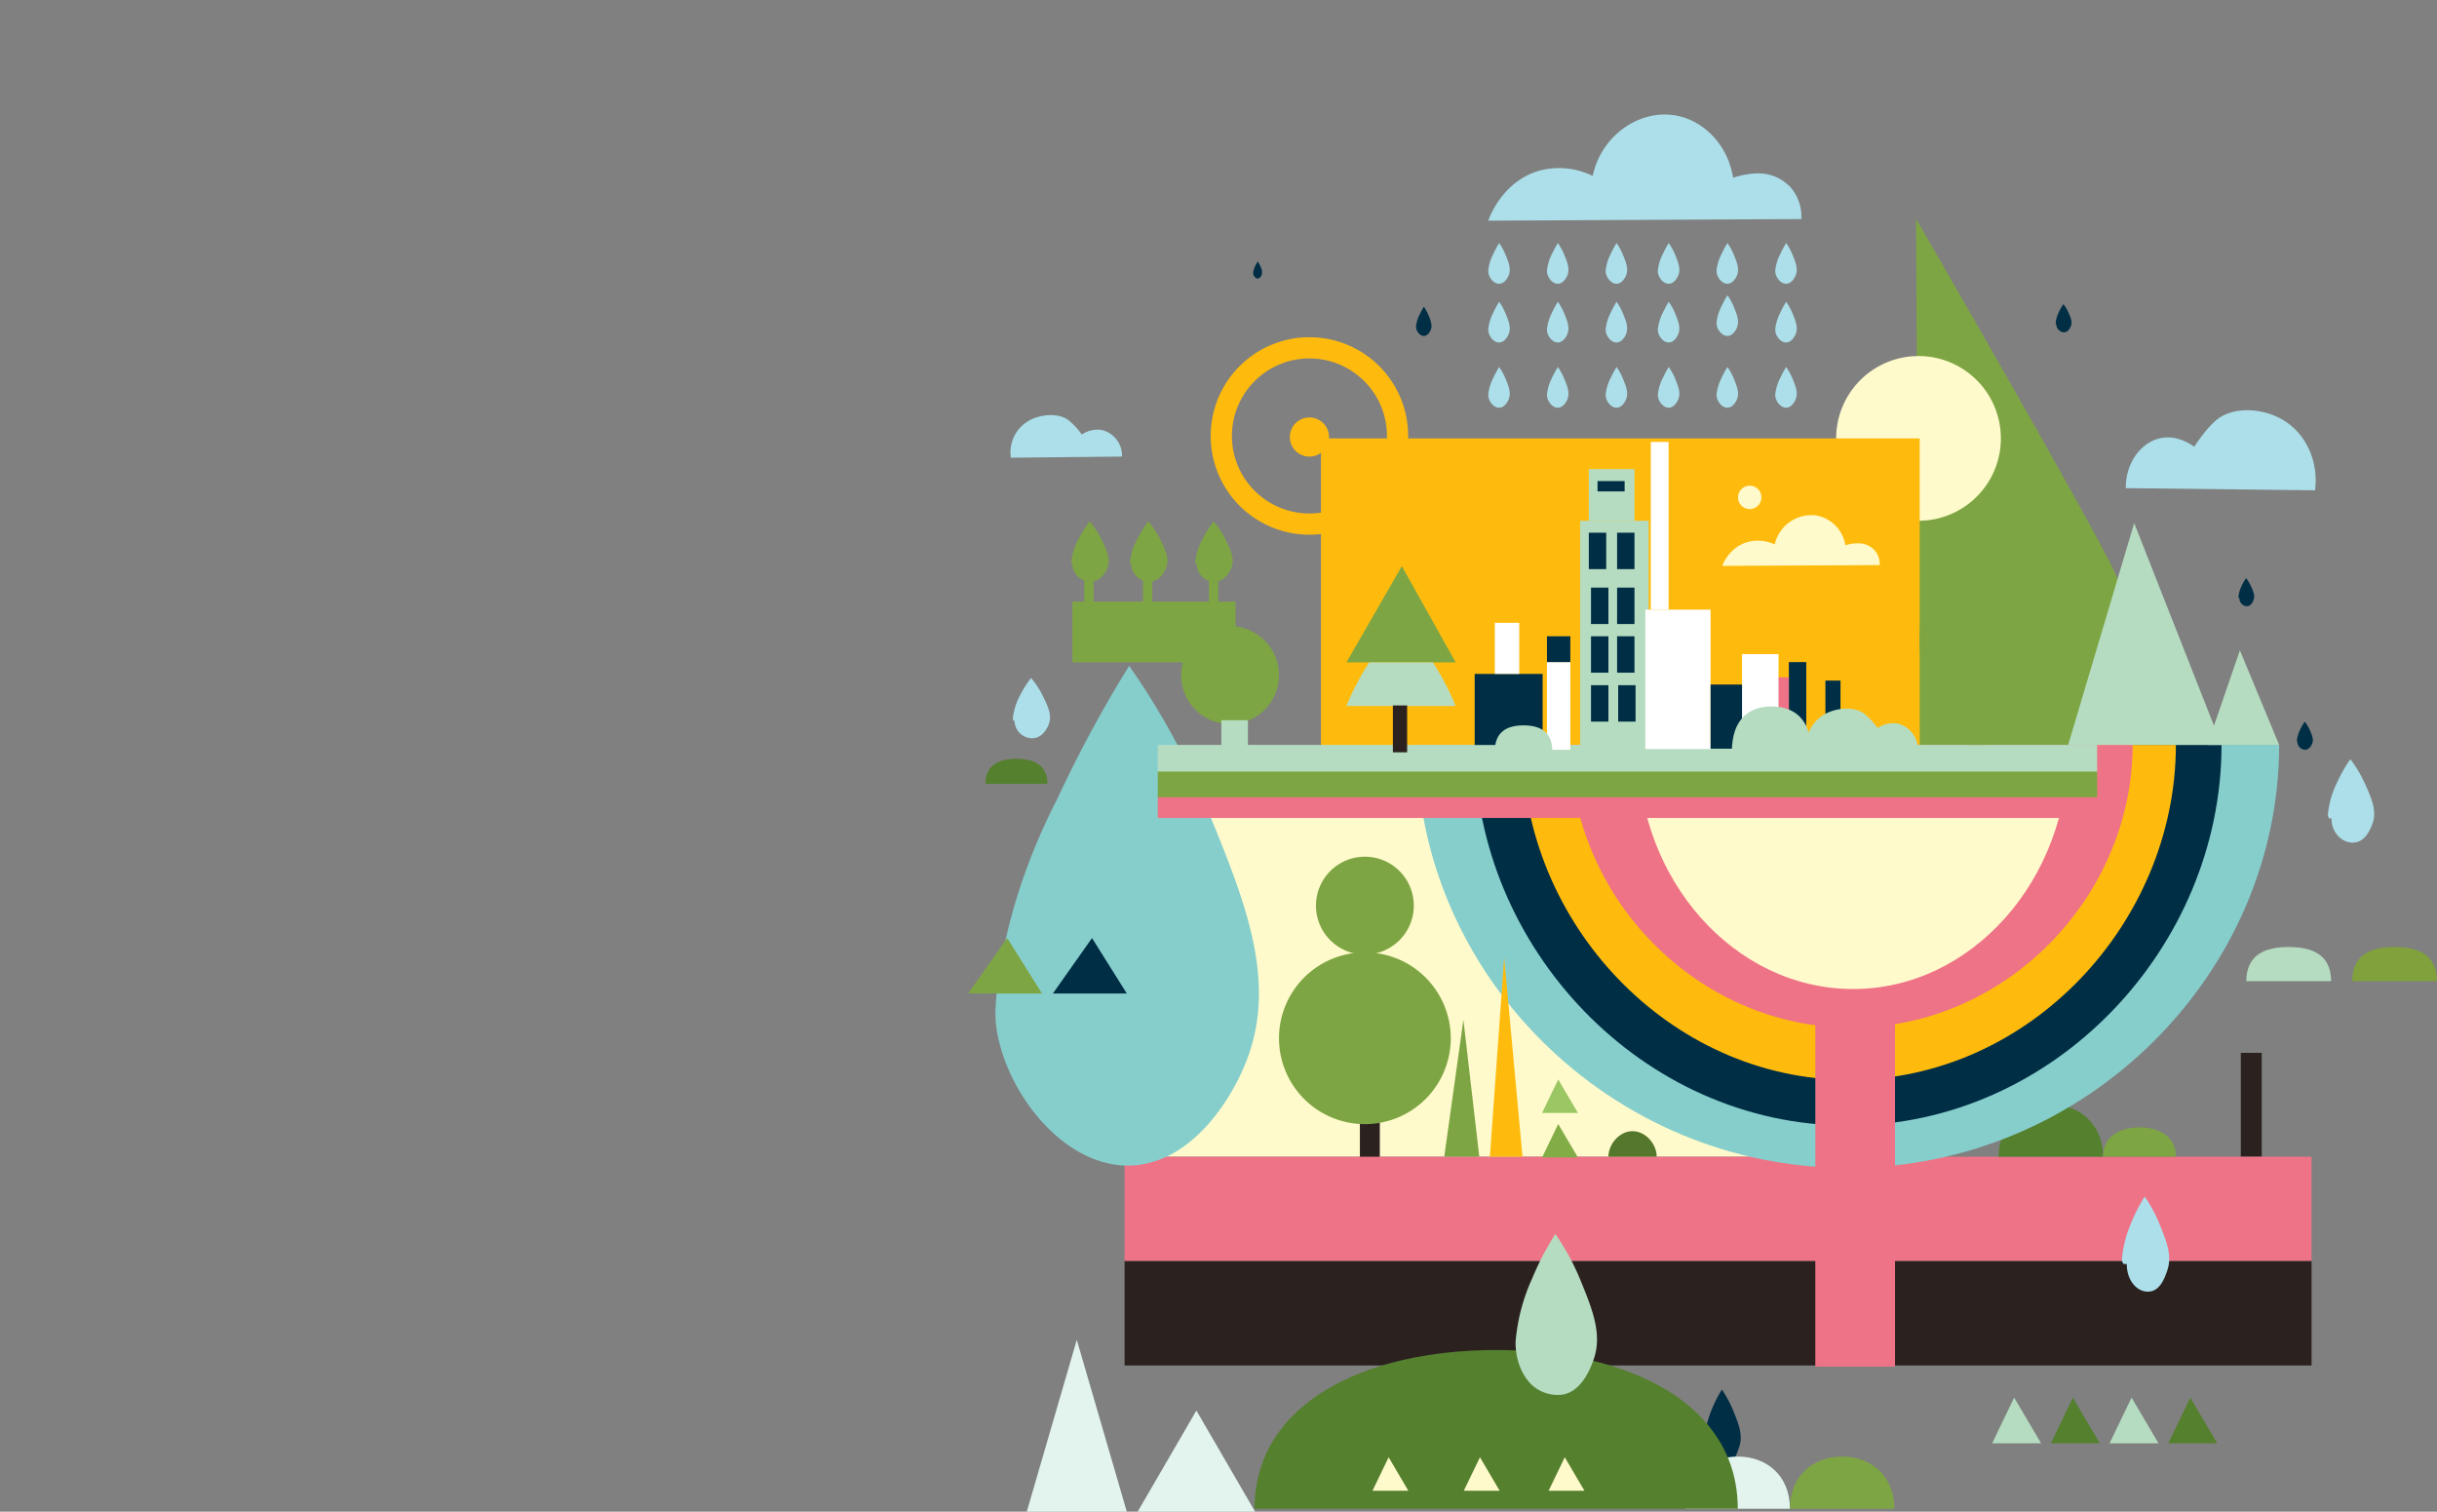 <svg xmlns="http://www.w3.org/2000/svg" width="842.145" height="522.347" viewBox="0 0 842.145 522.347">
  <rect x="0" y="0" width="842.145" height="522.347" fill="#808080" stroke="none"/>
  <g id="Group_43360" data-name="Group 43360" transform="translate(16114.164 18560.986)">
    <rect id="Rectangle_10026" data-name="Rectangle 10026" width="206.896" height="120.676" transform="translate(-15714.073 -18281.947)" fill="#fffacc"/>
    <rect id="Rectangle_10027" data-name="Rectangle 10027" width="6.886" height="19.393" transform="translate(-15644.233 -18178.383)" fill="#2b2220"/>
    <rect id="Rectangle_10028" data-name="Rectangle 10028" width="7.236" height="35.906" transform="translate(-15339.814 -18197.178)" fill="#2b2220"/>
    <path id="Path_27600" data-name="Path 27600" d="M1748.973,777.289l.845,186.369H1818.1s7.514-46.4,0-63.2-69.124-123.168-69.124-123.168" transform="translate(-17201.014 -19262.656)" fill="#7ea543"/>
    <rect id="Rectangle_10029" data-name="Rectangle 10029" width="410.185" height="36.067" transform="translate(-15725.549 -18161.285)" fill="#ee7386"/>
    <rect id="Rectangle_10030" data-name="Rectangle 10030" width="410.185" height="36.067" transform="translate(-15725.549 -18125.219)" fill="#2b2220"/>
    <path id="Path_27601" data-name="Path 27601" d="M1726.1,845.027a28.457,28.457,0,1,0,28.457-28.456,28.456,28.456,0,0,0-28.457,28.456" transform="translate(-17205.748 -19254.527)" fill="#fffacc"/>
    <rect id="Rectangle_10031" data-name="Rectangle 10031" width="56.397" height="20.985" transform="translate(-15743.582 -18353.098)" fill="#7ea543"/>
    <path id="Path_27602" data-name="Path 27602" d="M1577.156,976.813a16.906,16.906,0,1,0,16.906-16.906,16.905,16.905,0,0,0-16.906,16.906" transform="translate(-17236.568 -19224.865)" fill="#7ea543"/>
    <path id="Path_27603" data-name="Path 27603" d="M1538.559,910.825a16.906,16.906,0,1,0,16.906-16.906,16.905,16.905,0,0,0-16.906,16.906" transform="translate(-17244.557 -19238.52)" fill="#7ea543"/>
    <path id="Path_27604" data-name="Path 27604" d="M1566.573,1016.977a29.679,29.679,0,1,0,29.679-29.679,29.678,29.678,0,0,0-29.679,29.679" transform="translate(-17238.76 -19219.197)" fill="#7ea543"/>
    <rect id="Rectangle_10032" data-name="Rectangle 10032" width="9.181" height="11.149" transform="translate(-15692.105 -18312.115)" fill="#b5dcc1"/>
    <rect id="Rectangle_10033" data-name="Rectangle 10033" width="206.896" height="108.53" transform="translate(-15657.678 -18409.494)" fill="#ffbb0d"/>
    <path id="Path_27605" data-name="Path 27605" d="M1569.686,840.918a6.762,6.762,0,1,0,6.761-6.762,6.761,6.761,0,0,0-6.761,6.762" transform="translate(-17238.115 -19250.887)" fill="#ffbb0d"/>
    <path id="Path_27606" data-name="Path 27606" d="M1511.641,1097.413l17.281,59.357H1494.36Z" transform="translate(-17253.703 -19195.41)" fill="#e2f4ed"/>
    <path id="Path_27607" data-name="Path 27607" d="M1486.823,1010.845c2.234-14.031,7.251-34.907,19.912-59.544q4.511-9.716,9.937-20.029c4.928-9.318,9.949-17.981,14.929-25.991a252.616,252.616,0,0,1,27.295,50.161c12.411,30.379,23.185,56.884,14.264,83.494-4.915,14.661-19.214,37.792-40.35,38.964-23.487,1.3-43.954-25.2-47.113-47.707-.305-2.183-.832-7.049,1.127-19.347" transform="translate(-17255.559 -19236.17)" fill="#86cecc"/>
    <path id="Path_27608" data-name="Path 27608" d="M1546.4,1117.646l20.286,34.937h-40.573Z" transform="translate(-17247.133 -19191.223)" fill="#e2f4ed"/>
    <path id="Path_27609" data-name="Path 27609" d="M1515.354,983.2l12.021,19.159h-25.545Z" transform="translate(-17252.156 -19220.045)" fill="#002e45"/>
    <path id="Path_27610" data-name="Path 27610" d="M1491.076,983.2l12.021,19.159h-25.545Z" transform="translate(-17257.18 -19220.045)" fill="#7ea543"/>
    <path id="Path_27611" data-name="Path 27611" d="M1868.134,952.45c0-.007-.9-.013-.9-.02,0-.238-.4-.719-.347-1.322a32.246,32.246,0,0,1,3.2-11.123,49.744,49.744,0,0,1,4.563-7.982,41.282,41.282,0,0,1,5.01,8.375c2.294,5.073,4.268,9.5,2.619,13.941-1.005,2.707-2.907,6.563-6.9,6.505-3.7-.053-7.246-3.453-7.246-8.371Z" transform="translate(-17176.613 -19230.639)" fill="#acdfea"/>
    <path id="Path_27612" data-name="Path 27612" d="M1858.162,928.138l-.106-.007a3.183,3.183,0,0,1-.019-.445,10.378,10.378,0,0,1,1.128-3.754,17.257,17.257,0,0,1,1.564-2.693,13.891,13.891,0,0,1,1.7,2.825c.774,1.711,1.446,3.206.89,4.7-.339.912-1.174,2.214-2.521,2.194a2.822,2.822,0,0,1-2.638-2.824Z" transform="translate(-17178.445 -19232.867)" fill="#002e45"/>
    <path id="Path_27613" data-name="Path 27613" d="M1841.626,887.051l-.249-.007a1.66,1.66,0,0,1-.091-.445,10.736,10.736,0,0,1,1.092-3.752,16.9,16.9,0,0,1,1.546-2.694,13.916,13.916,0,0,1,1.694,2.825c.774,1.711,1.441,3.206.885,4.7-.339.914-1.033,2.214-2.381,2.194a2.711,2.711,0,0,1-2.5-2.824Z" transform="translate(-17181.91 -19241.369)" fill="#002e45"/>
    <path id="Path_27614" data-name="Path 27614" d="M1789.173,808.612l-.164-.007a2.208,2.208,0,0,1-.048-.445,10.514,10.514,0,0,1,1.113-3.751,16.978,16.978,0,0,1,1.557-2.694,13.858,13.858,0,0,1,1.7,2.824c.774,1.713,1.444,3.206.887,4.706-.338.912-1.116,2.212-2.463,2.194a2.777,2.777,0,0,1-2.581-2.824Z" transform="translate(-17192.738 -19257.602)" fill="#002e45"/>
    <path id="Path_27615" data-name="Path 27615" d="M1490.942,923.519s-.426-.009-.426-.013a4.238,4.238,0,0,1-.133-.956,21.241,21.241,0,0,1,2.611-8.043,35.865,35.865,0,0,1,3.658-5.773,29.514,29.514,0,0,1,3.994,6.058c1.821,3.668,3.4,6.867,2.088,10.08-.8,1.958-2.589,4.745-5.758,4.7a6.186,6.186,0,0,1-6.034-6.054Z" transform="translate(-17254.527 -19235.455)" fill="#acdfea"/>
    <path id="Path_27616" data-name="Path 27616" d="M1543.082,878.7s-.346-.008-.346-.013a4.9,4.9,0,0,1-.093-.956,21.077,21.077,0,0,1,2.63-8.043,36.142,36.142,0,0,1,3.668-5.773,29.4,29.4,0,0,1,4,6.058c1.821,3.667,3.4,6.866,2.091,10.08-.8,1.958-2.667,4.744-5.837,4.7a6.253,6.253,0,0,1-6.112-6.054Z" transform="translate(-17243.713 -19244.73)" fill="#7ea543"/>
    <path id="Path_27617" data-name="Path 27617" d="M1524.326,878.7s-.3-.008-.3-.013a5.369,5.369,0,0,1-.072-.956,20.985,20.985,0,0,1,2.641-8.043,36.211,36.211,0,0,1,3.673-5.773,29.4,29.4,0,0,1,4,6.058c1.821,3.667,3.4,6.866,2.092,10.08-.8,1.958-2.708,4.744-5.878,4.7a6.289,6.289,0,0,1-6.153-6.054Z" transform="translate(-17247.58 -19244.73)" fill="#7ea543"/>
    <path id="Path_27618" data-name="Path 27618" d="M1507.478,878.7s-.284-.008-.284-.013a5.686,5.686,0,0,1-.062-.956,20.951,20.951,0,0,1,2.646-8.043,36.361,36.361,0,0,1,3.676-5.773,29.4,29.4,0,0,1,4,6.058c1.821,3.667,3.4,6.866,2.093,10.08-.8,1.958-2.73,4.744-5.9,4.7a6.308,6.308,0,0,1-6.173-6.054Z" transform="translate(-17251.061 -19244.73)" fill="#7ea543"/>
    <path id="Path_27619" data-name="Path 27619" d="M1708.781,792.826a16.138,16.138,0,0,1,1.622-4.852c.245-.527.514-1.073.81-1.632.4-.759.811-1.465,1.217-2.117a20.534,20.534,0,0,1,2.223,4.087c1.011,2.475,1.89,4.635,1.162,6.8-.4,1.195-1.565,3.08-3.288,3.175-1.913.106-3.581-2.053-3.838-3.888a5.16,5.16,0,0,1,.092-1.576" transform="translate(-17209.355 -19261.221)" fill="#acdfea"/>
    <path id="Path_27620" data-name="Path 27620" d="M1691.973,792.826a16.131,16.131,0,0,1,1.622-4.852c.245-.527.514-1.073.81-1.632.4-.759.811-1.465,1.217-2.117a20.521,20.521,0,0,1,2.223,4.087c1.011,2.475,1.89,4.635,1.162,6.8-.4,1.195-1.565,3.08-3.288,3.175-1.913.106-3.581-2.053-3.838-3.888a5.165,5.165,0,0,1,.092-1.576" transform="translate(-17212.832 -19261.221)" fill="#acdfea"/>
    <path id="Path_27621" data-name="Path 27621" d="M1675.165,792.826a16.138,16.138,0,0,1,1.622-4.852c.245-.527.514-1.073.81-1.632.4-.759.811-1.465,1.217-2.117a20.521,20.521,0,0,1,2.223,4.087c1.011,2.475,1.89,4.635,1.162,6.8-.4,1.195-1.565,3.08-3.288,3.175-1.913.106-3.581-2.053-3.838-3.888a5.17,5.17,0,0,1,.092-1.576" transform="translate(-17216.311 -19261.221)" fill="#acdfea"/>
    <path id="Path_27622" data-name="Path 27622" d="M1660.224,792.826a16.14,16.14,0,0,1,1.622-4.852c.245-.527.514-1.073.81-1.632.4-.759.811-1.465,1.217-2.117a20.508,20.508,0,0,1,2.223,4.087c1.011,2.475,1.89,4.635,1.162,6.8-.4,1.195-1.565,3.08-3.288,3.175-1.913.106-3.581-2.053-3.838-3.888a5.17,5.17,0,0,1,.092-1.576" transform="translate(-17219.402 -19261.221)" fill="#acdfea"/>
    <path id="Path_27623" data-name="Path 27623" d="M1643.416,792.826a16.138,16.138,0,0,1,1.622-4.852c.245-.527.514-1.073.81-1.632.4-.759.811-1.465,1.217-2.117a20.515,20.515,0,0,1,2.223,4.087c1.011,2.475,1.89,4.635,1.162,6.8-.4,1.195-1.565,3.08-3.288,3.175-1.913.106-3.581-2.053-3.838-3.888a5.17,5.17,0,0,1,.092-1.576" transform="translate(-17222.881 -19261.221)" fill="#acdfea"/>
    <path id="Path_27624" data-name="Path 27624" d="M1626.608,792.826a16.1,16.1,0,0,1,1.622-4.852c.245-.527.514-1.073.81-1.632.4-.759.811-1.465,1.217-2.117a20.584,20.584,0,0,1,2.223,4.087c1.011,2.475,1.89,4.635,1.162,6.8-.4,1.195-1.565,3.08-3.288,3.175-1.913.106-3.581-2.053-3.838-3.888a5.165,5.165,0,0,1,.092-1.576" transform="translate(-17226.359 -19261.221)" fill="#acdfea"/>
    <path id="Path_27625" data-name="Path 27625" d="M1605.9,808.627a11.586,11.586,0,0,1,1.165-3.484q.264-.568.582-1.172c.288-.546.583-1.052.874-1.521a14.741,14.741,0,0,1,1.6,2.935c.727,1.778,1.357,3.329.835,4.886-.287.858-1.125,2.211-2.362,2.28-1.374.076-2.571-1.475-2.757-2.792a3.758,3.758,0,0,1,.066-1.132" transform="translate(-17230.639 -19257.449)" fill="#002e45"/>
    <path id="Path_27626" data-name="Path 27626" d="M1559.225,793.082a6.736,6.736,0,0,1,.679-2.032c.1-.221.216-.45.339-.684.169-.317.34-.613.509-.887a8.6,8.6,0,0,1,.932,1.713,4.114,4.114,0,0,1,.488,2.85c-.168.5-.657,1.29-1.377,1.33-.8.045-1.5-.859-1.609-1.628a2.167,2.167,0,0,1,.039-.66" transform="translate(-17240.289 -19260.133)" fill="#002e45"/>
    <path id="Path_27627" data-name="Path 27627" d="M1626.608,809.634a16.1,16.1,0,0,1,1.622-4.852c.245-.527.514-1.073.81-1.632.4-.759.811-1.465,1.217-2.117a20.585,20.585,0,0,1,2.223,4.087c1.011,2.475,1.89,4.635,1.162,6.8-.4,1.195-1.565,3.08-3.288,3.175-1.913.106-3.581-2.053-3.838-3.887a5.166,5.166,0,0,1,.092-1.576" transform="translate(-17226.359 -19257.742)" fill="#acdfea"/>
    <path id="Path_27628" data-name="Path 27628" d="M1643.416,809.634a16.138,16.138,0,0,1,1.622-4.852c.245-.527.514-1.073.81-1.632.4-.759.811-1.465,1.217-2.117a20.516,20.516,0,0,1,2.223,4.087c1.011,2.475,1.89,4.635,1.162,6.8-.4,1.195-1.565,3.08-3.288,3.175-1.913.106-3.581-2.053-3.838-3.887a5.17,5.17,0,0,1,.092-1.576" transform="translate(-17222.881 -19257.742)" fill="#acdfea"/>
    <path id="Path_27629" data-name="Path 27629" d="M1660.224,809.634a16.14,16.14,0,0,1,1.622-4.852c.245-.527.514-1.073.81-1.632.4-.759.811-1.465,1.217-2.117a20.509,20.509,0,0,1,2.223,4.087c1.011,2.475,1.89,4.635,1.162,6.8-.4,1.195-1.565,3.08-3.288,3.175-1.913.106-3.581-2.053-3.838-3.887a5.17,5.17,0,0,1,.092-1.576" transform="translate(-17219.402 -19257.742)" fill="#acdfea"/>
    <path id="Path_27630" data-name="Path 27630" d="M1675.165,809.634a16.138,16.138,0,0,1,1.622-4.852c.245-.527.514-1.073.81-1.632.4-.759.811-1.465,1.217-2.117a20.522,20.522,0,0,1,2.223,4.087c1.011,2.475,1.89,4.635,1.162,6.8-.4,1.195-1.565,3.08-3.288,3.175-1.913.106-3.581-2.053-3.838-3.887a5.17,5.17,0,0,1,.092-1.576" transform="translate(-17216.311 -19257.742)" fill="#acdfea"/>
    <path id="Path_27631" data-name="Path 27631" d="M1691.973,807.766a16.131,16.131,0,0,1,1.622-4.852c.245-.527.514-1.073.81-1.632.4-.759.811-1.465,1.217-2.117a20.524,20.524,0,0,1,2.223,4.087c1.011,2.475,1.89,4.635,1.162,6.8-.4,1.194-1.565,3.08-3.288,3.174-1.913.106-3.581-2.053-3.838-3.888a5.165,5.165,0,0,1,.092-1.576" transform="translate(-17212.832 -19258.129)" fill="#acdfea"/>
    <path id="Path_27632" data-name="Path 27632" d="M1708.781,809.634a16.138,16.138,0,0,1,1.622-4.852c.245-.527.514-1.073.81-1.632.4-.759.811-1.465,1.217-2.117a20.535,20.535,0,0,1,2.223,4.087c1.011,2.475,1.89,4.635,1.162,6.8-.4,1.195-1.565,3.08-3.288,3.175-1.913.106-3.581-2.053-3.838-3.887a5.161,5.161,0,0,1,.092-1.576" transform="translate(-17209.355 -19257.742)" fill="#acdfea"/>
    <path id="Path_27633" data-name="Path 27633" d="M1691.973,828.31a16.131,16.131,0,0,1,1.622-4.852c.245-.527.514-1.073.81-1.632.4-.759.811-1.465,1.217-2.117a20.526,20.526,0,0,1,2.223,4.087c1.011,2.475,1.89,4.635,1.162,6.8-.4,1.195-1.565,3.08-3.288,3.175-1.913.106-3.581-2.053-3.838-3.888a5.165,5.165,0,0,1,.092-1.576" transform="translate(-17212.832 -19253.877)" fill="#acdfea"/>
    <path id="Path_27634" data-name="Path 27634" d="M1675.165,828.31a16.138,16.138,0,0,1,1.622-4.852c.245-.527.514-1.073.81-1.632.4-.759.811-1.465,1.217-2.117a20.526,20.526,0,0,1,2.223,4.087c1.011,2.475,1.89,4.635,1.162,6.8-.4,1.195-1.565,3.08-3.288,3.175-1.913.106-3.581-2.053-3.838-3.888a5.17,5.17,0,0,1,.092-1.576" transform="translate(-17216.311 -19253.877)" fill="#acdfea"/>
    <path id="Path_27635" data-name="Path 27635" d="M1660.224,828.31a16.14,16.14,0,0,1,1.622-4.852c.245-.527.514-1.073.81-1.632.4-.759.811-1.465,1.217-2.117a20.513,20.513,0,0,1,2.223,4.087c1.011,2.475,1.89,4.635,1.162,6.8-.4,1.195-1.565,3.08-3.288,3.175-1.913.106-3.581-2.053-3.838-3.888a5.17,5.17,0,0,1,.092-1.576" transform="translate(-17219.402 -19253.877)" fill="#acdfea"/>
    <path id="Path_27636" data-name="Path 27636" d="M1643.416,828.31a16.138,16.138,0,0,1,1.622-4.852c.245-.527.514-1.073.81-1.632.4-.759.811-1.465,1.217-2.117a20.519,20.519,0,0,1,2.223,4.087c1.011,2.475,1.89,4.635,1.162,6.8-.4,1.195-1.565,3.08-3.288,3.175-1.913.106-3.581-2.053-3.838-3.888a5.17,5.17,0,0,1,.092-1.576" transform="translate(-17222.881 -19253.877)" fill="#acdfea"/>
    <path id="Path_27637" data-name="Path 27637" d="M1626.608,828.31a16.1,16.1,0,0,1,1.622-4.852c.245-.527.514-1.073.81-1.632.4-.759.811-1.465,1.217-2.117a20.589,20.589,0,0,1,2.223,4.087c1.011,2.475,1.89,4.635,1.162,6.8-.4,1.195-1.565,3.08-3.288,3.175-1.913.106-3.581-2.053-3.838-3.888a5.165,5.165,0,0,1,.092-1.576" transform="translate(-17226.359 -19253.877)" fill="#acdfea"/>
    <path id="Path_27638" data-name="Path 27638" d="M1708.781,828.31a16.138,16.138,0,0,1,1.622-4.852c.245-.527.514-1.073.81-1.632.4-.759.811-1.465,1.217-2.117a20.538,20.538,0,0,1,2.223,4.087c1.011,2.475,1.89,4.635,1.162,6.8-.4,1.195-1.565,3.08-3.288,3.175-1.913.106-3.581-2.053-3.838-3.888a5.16,5.16,0,0,1,.092-1.576" transform="translate(-17209.355 -19253.877)" fill="#acdfea"/>
    <path id="Path_27639" data-name="Path 27639" d="M1690.3,1130.511c0-.006-1.294-.012-1.294-.018,0-.21-.6-.635-.566-1.166a32.868,32.868,0,0,1,2.4-9.81,43.992,43.992,0,0,1,3.564-7.04,37.676,37.676,0,0,1,3.955,7.388c1.827,4.473,3.382,8.376,2.069,12.3-.8,2.389-1.747,5.79-4.928,5.738-2.948-.047-5.2-3.045-5.2-7.383Z" transform="translate(-17213.541 -19193.293)" fill="#002e45"/>
    <path id="Path_27640" data-name="Path 27640" d="M1701.018,1131.652c9.958,0,18.033,6.556,18.033,18.033h-36.066c0-11.477,8.074-18.033,18.033-18.033" transform="translate(-17214.668 -19189.324)" fill="#e2f4ed"/>
    <path id="Path_27641" data-name="Path 27641" d="M1669.233,1038.489c4.61,0,8.347,4.567,8.347,8.829h-16.694c0-4.262,3.737-8.829,8.347-8.829" transform="translate(-17219.242 -19208.604)" fill="#54772b"/>
    <path id="Path_27642" data-name="Path 27642" d="M1643.07,1101.148c46.106,0,83.484,18.781,83.484,54.848H1559.586c0-36.067,37.378-54.848,83.484-54.848" transform="translate(-17240.205 -19195.637)" fill="#55802e"/>
    <path id="Path_27643" data-name="Path 27643" d="M1790.662,1030.864c9.959,0,18.033,6.884,18.033,18.033h-36.066c0-11.149,8.074-18.033,18.033-18.033" transform="translate(-17196.117 -19210.182)" fill="#55802e"/>
    <path id="Path_27644" data-name="Path 27644" d="M1815.1,1037.4c6.951,0,12.585,3.258,12.585,10.143h-25.169c0-6.885,5.634-10.143,12.585-10.143" transform="translate(-17189.934 -19208.828)" fill="#7ea543"/>
    <path id="Path_27645" data-name="Path 27645" d="M1858.184,985.762c8.091,0,14.651,2.628,14.651,11.809h-29.3c0-9.181,6.56-11.809,14.651-11.809" transform="translate(-17181.445 -19219.516)" fill="#b5dcc1"/>
    <path id="Path_27646" data-name="Path 27646" d="M1888.5,985.762c8.091,0,14.651,2.628,14.651,11.809h-29.3c0-9.181,6.56-11.809,14.651-11.809" transform="translate(-17175.172 -19219.516)" fill="#81a13c"/>
    <path id="Path_27647" data-name="Path 27647" d="M1677.943,920.827c6.854,0,12.411,4.275,12.411,11.16h-24.822c0-6.885,5.557-11.16,12.411-11.16" transform="translate(-17218.281 -19232.953)" fill="#ee7386"/>
    <path id="Path_27648" data-name="Path 27648" d="M1493.229,931.88c5.921,0,10.721,2.083,10.721,8.641h-21.443c0-6.557,4.8-8.641,10.721-8.641" transform="translate(-17256.154 -19230.664)" fill="#55802e"/>
    <path id="Path_27649" data-name="Path 27649" d="M1755.03,1074.081c-82.289,0-149-67.159-149-146.179h298c0,79.021-66.71,146.179-149,146.179" transform="translate(-17230.594 -19231.488)" fill="#86cecc"/>
    <path id="Path_27650" data-name="Path 27650" d="M1751.645,1059.428c-71.269,0-129.045-61.689-129.045-131.528h258.089c0,69.839-57.776,131.528-129.044,131.528" transform="translate(-17227.164 -19231.488)" fill="#002e45"/>
    <path id="Path_27651" data-name="Path 27651" d="M1749.187,1043.65c-62.348,0-112.891-54.435-112.891-115.75h225.781c0,61.315-50.543,115.75-112.89,115.75" transform="translate(-17224.33 -19231.488)" fill="#ffbb0d"/>
    <path id="Path_27652" data-name="Path 27652" d="M1747.146,1025.618c-53.657,0-97.155-45.584-97.155-97.717H1844.3c0,52.134-43.5,97.717-97.155,97.717" transform="translate(-17221.496 -19231.488)" fill="#ee7386"/>
    <path id="Path_27653" data-name="Path 27653" d="M1743.683,1012.027c-41.05,0-74.329-37.792-74.329-83.04h148.659c0,45.248-33.279,83.04-74.33,83.04" transform="translate(-17217.49 -19231.264)" fill="#fffacc"/>
    <rect id="Rectangle_10034" data-name="Rectangle 10034" width="27.542" height="124.631" transform="translate(-15486.849 -18213.389)" fill="#ee7386"/>
    <path id="Path_27654" data-name="Path 27654" d="M1828.794,1114.775l9.3,15.778h-16.906Z" transform="translate(-17186.07 -19192.816)" fill="#55802e"/>
    <path id="Path_27655" data-name="Path 27655" d="M1811.985,1114.775l9.3,15.778h-16.906Z" transform="translate(-17189.549 -19192.816)" fill="#b5dcc1"/>
    <path id="Path_27656" data-name="Path 27656" d="M1795.177,1114.775l9.3,15.778H1787.57Z" transform="translate(-17193.025 -19192.816)" fill="#55802e"/>
    <path id="Path_27657" data-name="Path 27657" d="M1778.369,1114.775l9.3,15.778h-16.906Z" transform="translate(-17196.504 -19192.816)" fill="#b5dcc1"/>
    <path id="Path_27658" data-name="Path 27658" d="M1649.345,1131.855l6.818,11.571h-12.4Z" transform="translate(-17222.785 -19189.283)" fill="#fffacc"/>
    <path id="Path_27659" data-name="Path 27659" d="M1647.478,1023.681l6.818,11.571h-12.4Z" transform="translate(-17223.172 -19211.668)" fill="#9bc664"/>
    <path id="Path_27660" data-name="Path 27660" d="M1647.478,1036.438l6.818,11.571h-12.4Z" transform="translate(-17223.172 -19209.027)" fill="#82ac45"/>
    <path id="Path_27661" data-name="Path 27661" d="M1625.067,1131.855l6.818,11.571h-12.4Z" transform="translate(-17227.809 -19189.283)" fill="#fffacc"/>
    <path id="Path_27662" data-name="Path 27662" d="M1598.92,1131.855l6.818,11.571h-12.4Z" transform="translate(-17233.219 -19189.283)" fill="#fffacc"/>
    <rect id="Rectangle_10035" data-name="Rectangle 10035" width="324.607" height="7.506" transform="translate(-15714.073 -18285.848)" fill="#ee7386"/>
    <rect id="Rectangle_10036" data-name="Rectangle 10036" width="324.607" height="9.553" transform="translate(-15714.073 -18303.588)" fill="#b5dcc1"/>
    <rect id="Rectangle_10037" data-name="Rectangle 10037" width="324.607" height="8.871" transform="translate(-15714.073 -18294.379)" fill="#7ea543"/>
    <path id="Path_27663" data-name="Path 27663" d="M1631.889,988.843l6.34,68.748h-11.271Z" transform="translate(-17226.264 -19218.877)" fill="#ffbb0d"/>
    <path id="Path_27664" data-name="Path 27664" d="M1620.506,1006.585,1626,1053.92h-12.115Z" transform="translate(-17228.969 -19215.205)" fill="#7ea543"/>
    <rect id="Rectangle_10038" data-name="Rectangle 10038" width="3.241" height="8.707" transform="translate(-15696.417 -18361.572)" fill="#7ea543"/>
    <rect id="Rectangle_10039" data-name="Rectangle 10039" width="3.241" height="9.552" transform="translate(-15719.205 -18361.572)" fill="#7ea543"/>
    <rect id="Rectangle_10040" data-name="Rectangle 10040" width="3.241" height="8.359" transform="translate(-15739.49 -18360.381)" fill="#7ea543"/>
    <path id="Path_27665" data-name="Path 27665" d="M1843.615,900.82l13.572,32.684h-24.794Z" transform="translate(-17183.75 -19237.092)" fill="#b5dcc1"/>
    <path id="Path_27666" data-name="Path 27666" d="M1815.344,864.4l30.182,76.638h-53Z" transform="translate(-17192.002 -19244.629)" fill="#b5dcc1"/>
    <path id="Path_27667" data-name="Path 27667" d="M1874.422,859.757c1.292-9.946-3.064-19.543-11.037-24.3-6.868-4.1-16.616-4.718-22.4-.5-3.987,2.91-8.312,9.748-8.312,9.748-1.08-.8-5.874-4.154-11.6-2.987-6.741,1.375-12.112,8.477-12.062,17.282l65.409.751" transform="translate(-17188.588 -19251.318)" fill="#acdfea"/>
    <path id="Path_27668" data-name="Path 27668" d="M1489.823,848.2a12.56,12.56,0,0,1,6.481-12.92c4.033-2.177,9.758-2.509,13.153-.264a24.237,24.237,0,0,1,4.881,5.184,9.648,9.648,0,0,1,6.812-1.588,9.09,9.09,0,0,1,7.085,9.19l-38.412.4" transform="translate(-17254.668 -19251.027)" fill="#acdfea"/>
    <path id="Path_27669" data-name="Path 27669" d="M1734.686,783.544a15.462,15.462,0,0,0-3.725-10.951,15.279,15.279,0,0,0-8.109-4.547c-5.5-1.051-11.763,1.234-11.763,1.234-1.723-11.085-9.875-19.753-19.794-21.52-12.369-2.2-25.68,6.65-28.721,20.876a26.327,26.327,0,0,0-18.01-1.917c-13.071,3.469-17.69,16.265-18.073,17.387l108.195-.564" transform="translate(-17226.359 -19268.836)" fill="#acdfea"/>
    <path id="Path_27670" data-name="Path 27670" d="M1747.879,879.383a7.165,7.165,0,0,0-1.872-5.243,7.76,7.76,0,0,0-4.077-2.175,13.584,13.584,0,0,0-5.913.59,12.414,12.414,0,0,0-9.95-10.3,12.958,12.958,0,0,0-14.439,9.995,13.823,13.823,0,0,0-9.053-.919c-6.572,1.661-8.893,7.787-9.086,8.324l54.389-.27" transform="translate(-17212.494 -19245.107)" fill="#fffacc"/>
    <path id="Path_27671" data-name="Path 27671" d="M1785.4,857.813l-35.386,43.578v9.768Z" transform="translate(-17200.797 -19245.992)" fill="#7ea543"/>
    <path id="Path_27672" data-name="Path 27672" d="M1800.912,884.946l-36.968,51.843h5.974Z" transform="translate(-17197.916 -19240.377)" fill="#7ea543"/>
    <path id="Path_27673" data-name="Path 27673" d="M1605.031,876.719l18.6,33.248h-37.755Z" transform="translate(-17234.766 -19242.08)" fill="#7ea543"/>
    <path id="Path_27674" data-name="Path 27674" d="M1615.738,904.265a90.239,90.239,0,0,1,7.889,15.083h-37.754a90.257,90.257,0,0,1,7.889-15.083Z" transform="translate(-17234.766 -19236.379)" fill="#b5dcc1"/>
    <rect id="Rectangle_10041" data-name="Rectangle 10041" width="4.93" height="16.201" transform="translate(-15632.834 -18317.223)" fill="#2b2220"/>
    <path id="Path_27675" data-name="Path 27675" d="M1698,857.728a4.039,4.039,0,1,0,4.04-4.04,4.04,4.04,0,0,0-4.04,4.04" transform="translate(-17211.561 -19246.846)" fill="#fffacc"/>
    <path id="Path_27676" data-name="Path 27676" d="M1547.022,845.3a34.116,34.116,0,1,0,34.115-34.116,34.115,34.115,0,0,0-34.115,34.116m7.325,0a26.791,26.791,0,1,1,26.79,26.79,26.791,26.791,0,0,1-26.79-26.79" transform="translate(-17242.805 -19255.643)" fill="#ffbb0d"/>
    <rect id="Rectangle_10042" data-name="Rectangle 10042" width="23.668" height="78.891" transform="translate(-15568.124 -18381.041)" fill="#b5dcc1"/>
    <rect id="Rectangle_10043" data-name="Rectangle 10043" width="15.778" height="17.845" transform="translate(-15565.118 -18398.887)" fill="#b5dcc1"/>
    <rect id="Rectangle_10044" data-name="Rectangle 10044" width="6.15" height="57.947" transform="translate(-15543.704 -18408.277)" fill="#fff"/>
    <rect id="Rectangle_10045" data-name="Rectangle 10045" width="22.541" height="48.18" transform="translate(-15545.583 -18350.328)" fill="#fff"/>
    <rect id="Rectangle_10046" data-name="Rectangle 10046" width="6.011" height="12.585" transform="translate(-15555.352 -18376.91)" fill="#002e45"/>
    <rect id="Rectangle_10047" data-name="Rectangle 10047" width="6.011" height="12.585" transform="translate(-15555.352 -18357.938)" fill="#002e45"/>
    <rect id="Rectangle_10048" data-name="Rectangle 10048" width="6.011" height="12.585" transform="translate(-15555.352 -18341.125)" fill="#002e45"/>
    <rect id="Rectangle_10049" data-name="Rectangle 10049" width="6.011" height="12.585" transform="translate(-15564.366 -18341.125)" fill="#002e45"/>
    <rect id="Rectangle_10050" data-name="Rectangle 10050" width="6.011" height="12.585" transform="translate(-15564.366 -18324.221)" fill="#002e45"/>
    <rect id="Rectangle_10051" data-name="Rectangle 10051" width="6.011" height="12.585" transform="translate(-15554.975 -18324.221)" fill="#002e45"/>
    <rect id="Rectangle_10052" data-name="Rectangle 10052" width="6.011" height="12.585" transform="translate(-15564.366 -18357.938)" fill="#002e45"/>
    <rect id="Rectangle_10053" data-name="Rectangle 10053" width="6.011" height="12.585" transform="translate(-15565.118 -18376.91)" fill="#002e45"/>
    <rect id="Rectangle_10054" data-name="Rectangle 10054" width="8.077" height="30.3" transform="translate(-15579.583 -18332.203)" fill="#fff"/>
    <rect id="Rectangle_10055" data-name="Rectangle 10055" width="8.077" height="8.923" transform="translate(-15579.583 -18341.125)" fill="#002e45"/>
    <rect id="Rectangle_10056" data-name="Rectangle 10056" width="23.48" height="24.53" transform="translate(-15604.565 -18328.117)" fill="#002e45"/>
    <rect id="Rectangle_10057" data-name="Rectangle 10057" width="8.452" height="17.656" transform="translate(-15597.613 -18345.773)" fill="#fff"/>
    <rect id="Rectangle_10058" data-name="Rectangle 10058" width="6.011" height="30.806" transform="translate(-15495.995 -18332.203)" fill="#002e45"/>
    <rect id="Rectangle_10059" data-name="Rectangle 10059" width="5.461" height="20.286" transform="translate(-15501.454 -18326.943)" fill="#ee7386"/>
    <rect id="Rectangle_10060" data-name="Rectangle 10060" width="5.22" height="11.498" transform="translate(-15483.369 -18325.816)" fill="#002e45"/>
    <rect id="Rectangle_10061" data-name="Rectangle 10061" width="12.585" height="22.165" transform="translate(-15523.043 -18324.443)" fill="#002e45"/>
    <rect id="Rectangle_10062" data-name="Rectangle 10062" width="12.612" height="32.309" transform="translate(-15512.176 -18334.961)" fill="#fff"/>
    <rect id="Rectangle_10063" data-name="Rectangle 10063" width="9.365" height="3.569" transform="translate(-15562.112 -18394.754)" fill="#002e45"/>
    <path id="Path_27677" data-name="Path 27677" d="M1709.969,916.9c7.594,0,13.752,4.125,13.752,15.9h-27.5c0-11.776,6.157-15.9,13.751-15.9" transform="translate(-17211.93 -19233.766)" fill="#b5dcc1"/>
    <path id="Path_27678" data-name="Path 27678" d="M1638.3,922.308c5.49,0,9.942,2.054,9.942,8.94h-19.883c0-6.886,4.451-8.94,9.941-8.94" transform="translate(-17225.973 -19232.646)" fill="#b5dcc1"/>
    <path id="Path_27679" data-name="Path 27679" d="M1717.668,932.239a12.56,12.56,0,0,1,6.481-12.92c4.034-2.177,9.758-2.509,13.153-.264a24.2,24.2,0,0,1,4.881,5.184,9.648,9.648,0,0,1,6.812-1.588,9.09,9.09,0,0,1,7.085,9.19l-38.412.4" transform="translate(-17207.52 -19233.637)" fill="#b5dcc1"/>
    <path id="Path_27680" data-name="Path 27680" d="M1639.153,1119.3c-5.072-5.7-4.9-13.339-4.813-14.5a65.628,65.628,0,0,1,5.689-21.47,100.35,100.35,0,0,1,8.014-15.409,81.631,81.631,0,0,1,8.765,16.168c4,9.791,7.456,18.334,4.58,26.911-1.751,5.227-5.512,12.67-12.475,12.558A13.13,13.13,0,0,1,1639.153,1119.3Z" transform="translate(-17224.738 -19202.514)" fill="#b5dcc1"/>
    <path id="Path_27681" data-name="Path 27681" d="M1730.9,1131.652c9.958,0,18.033,6.556,18.033,18.033h-36.066c0-11.477,8.075-18.033,18.033-18.033" transform="translate(-17208.484 -19189.324)" fill="#7ea543"/>
    <path id="Path_27682" data-name="Path 27682" d="M1809.6,1080.519c0-.007-1.2-.016-1.2-.023,0-.273-.547-.821-.5-1.507a40.626,40.626,0,0,1,3.226-12.685,57.906,57.906,0,0,1,4.667-9.1,48.48,48.48,0,0,1,5.144,9.552c2.363,5.785,4.387,10.832,2.689,15.9-1.036,3.087-2.723,7.485-6.836,7.419-3.813-.062-7.193-3.938-7.193-9.547Z" transform="translate(-17188.82 -19204.732)" fill="#acdfea"/>
    <rect id="Rectangle_10064" data-name="Rectangle 10064" width="760.022" height="464.399" transform="translate(-16114.164 -18560.986)" fill="none"/>
  </g>
</svg>

